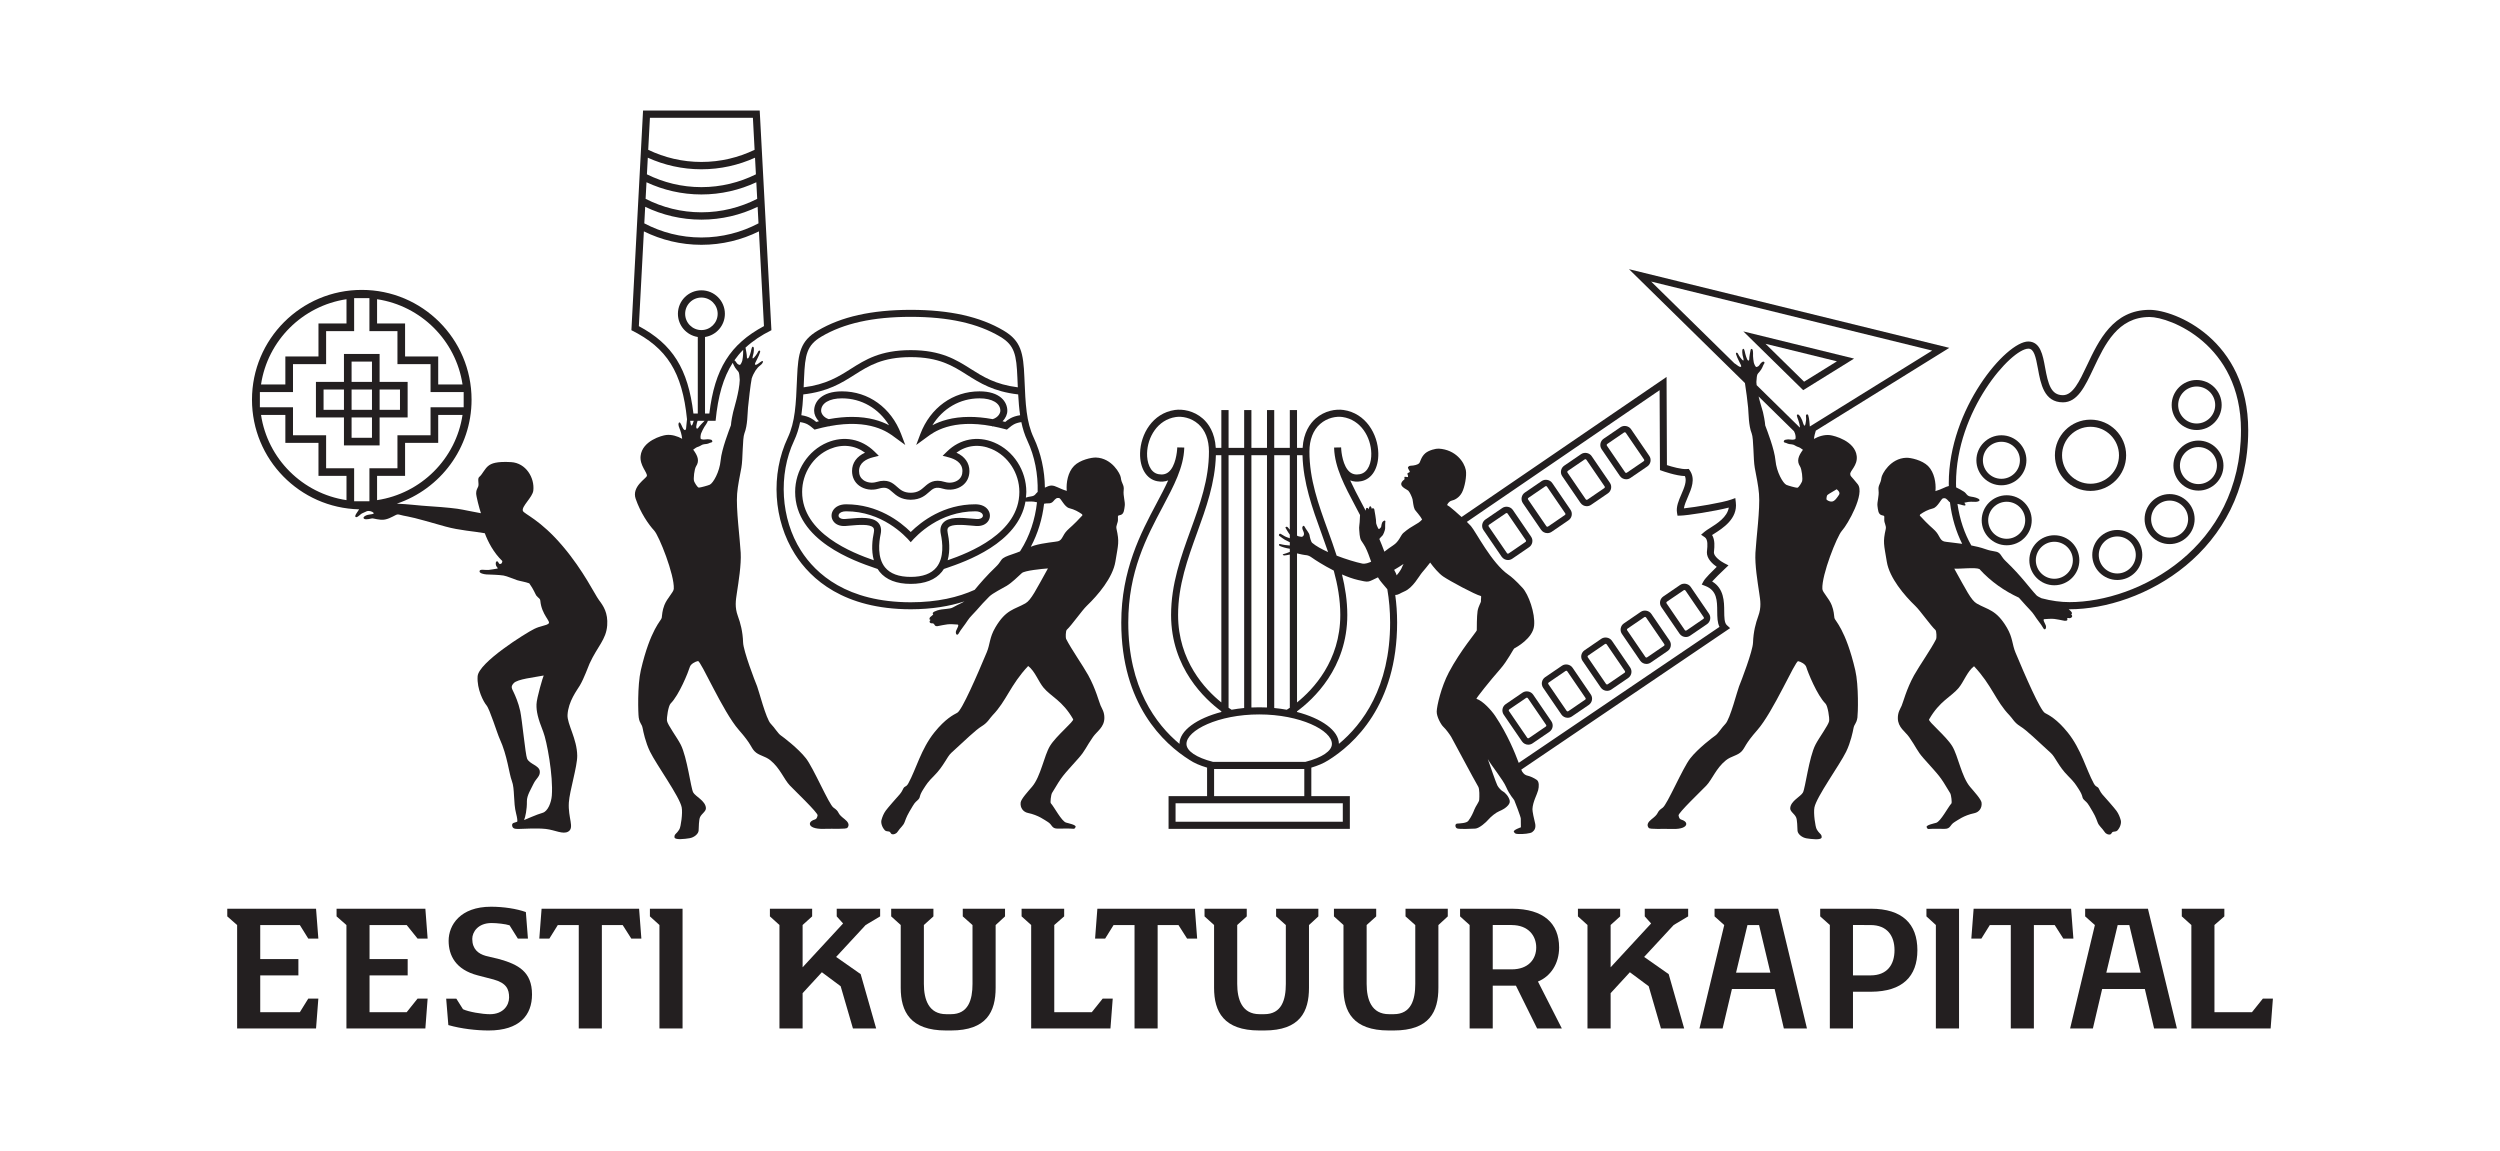 <?xml version="1.0" encoding="UTF-8" standalone="no"?>
<svg
   xmlns:dc="http://purl.org/dc/elements/1.1/"
   xmlns:cc="http://creativecommons.org/ns#"
   xmlns:rdf="http://www.w3.org/1999/02/22-rdf-syntax-ns#"
   xmlns:svg="http://www.w3.org/2000/svg"
   xmlns="http://www.w3.org/2000/svg"
   viewBox="0 0 446.462 205.512"
   height="205.512"
   width="446.462"
   xml:space="preserve"
   version="1.1"
   id="svg2"><defs
     id="defs6"><clipPath
       id="clipPath52"
       clipPathUnits="userSpaceOnUse"><path
         id="path54"
         d="m 0,164.41 357.17,0 L 357.17,0 0,0 0,164.41 Z" /></clipPath></defs><g
     transform="matrix(1.25,0,0,-1.25,0,205.512)"
     id="g10"><g
       transform="translate(170.608,34.584)"
       id="g12"><path
         id="path14"
         style="fill:#231f20;fill-opacity:1;fill-rule:nonzero;stroke:none"
         d="m 0,0 -2.996,0 -7.737,0 -3.01,0 -0.087,0 -0.326,-4.269 1.438,0 1.203,1.934 2.995,0 0,-14.776 3.301,0 0,14.776 2.976,0 1.231,-1.934 1.437,0 L 0.1,0 0,0 Z" /></g><g
       transform="translate(295.796,34.584)"
       id="g16"><path
         id="path18"
         style="fill:#231f20;fill-opacity:1;fill-rule:nonzero;stroke:none"
         d="m 0,0 -2.999,0 -7.733,0 -3.015,0 -0.082,0 -0.327,-4.269 1.436,0 1.203,1.934 2.997,0 0,-14.776 3.3,0 0,14.776 2.976,0 1.23,-1.934 1.438,0 L 0.097,0 0,0 Z" /></g><g
       transform="translate(234.982,33.489)"
       id="g20"><path
         id="path22"
         style="fill:#231f20;fill-opacity:1;fill-rule:nonzero;stroke:none"
         d="m 0,0 0.908,-1.014 -5.783,-6.26 0,6.042 1.361,1.232 0,1.095 -6.033,0 0,-1.095 1.364,-1.232 0,-14.785 3.308,0 0,5.048 2.75,2.989 2.688,-2 1.752,-6.037 3.317,0 -2.213,7.765 -3.507,2.458 4.221,4.562 L 6.201,0 6.201,1.095 0,1.095 0,0 Z" /></g><g
       transform="translate(119.54,33.489)"
       id="g24"><path
         id="path26"
         style="fill:#231f20;fill-opacity:1;fill-rule:nonzero;stroke:none"
         d="m 0,0 0.91,-1.014 -5.783,-6.26 0,6.042 1.362,1.232 0,1.095 -6.035,0 0,-1.095 1.364,-1.232 0,-14.785 3.309,0 0,5.048 2.751,2.989 2.686,-2 1.755,-6.037 3.316,0 -2.212,7.765 -3.51,2.458 4.222,4.562 L 6.204,0 6.204,1.095 0,1.095 0,0 Z" /></g><g
       transform="translate(275.225,33.489)"
       id="g28"><path
         id="path30"
         style="fill:#231f20;fill-opacity:1;fill-rule:nonzero;stroke:none"
         d="m 0,0 1.349,-1.232 0,-14.785 3.31,0 0,17.112 L 0,1.095 0,0 Z" /></g><g
       transform="translate(91.207,34.584)"
       id="g32"><path
         id="path34"
         style="fill:#231f20;fill-opacity:1;fill-rule:nonzero;stroke:none"
         d="m 0,0 -2.998,0 -7.737,0 -3.009,0 -0.087,0 -0.326,-4.269 1.437,0 1.204,1.934 2.995,0 0,-14.776 3.301,0 0,14.776 2.974,0 1.232,-1.934 1.437,0 L 0.099,0 0,0 Z" /></g><g
       transform="translate(42.841,32.249)"
       id="g36"><path
         id="path38"
         style="fill:#231f20;fill-opacity:1;fill-rule:nonzero;stroke:none"
         d="m 0,0 1.201,-1.934 1.44,0 -0.329,4.269 -12.683,0 0,-1.095 1.408,-1.24 0,-14.776 11.275,0 0.329,4.27 -1.44,0 -1.201,-1.94 -5.662,0 0,5.255 5.452,0 0,2.331 -5.452,0 0,4.86 L 0,0 Z" /></g><g
       transform="translate(58.105,32.249)"
       id="g40"><path
         id="path42"
         style="fill:#231f20;fill-opacity:1;fill-rule:nonzero;stroke:none"
         d="m 0,0 1.552,-1.934 1.438,0 -0.324,4.269 -12.686,0 0,-1.095 1.409,-1.24 0,-14.776 11.277,0 0.324,4.27 -1.438,0 -1.552,-1.94 -5.309,0 0,5.255 5.448,0 0,2.331 -5.448,0 0,4.86 L 0,0 Z" /></g><g
       transform="translate(92.851,33.489)"
       id="g44"><path
         id="path46"
         style="fill:#231f20;fill-opacity:1;fill-rule:nonzero;stroke:none"
         d="m 0,0 1.361,-1.232 0,-14.785 3.303,0 0,17.112 L 0,1.095 0,0 Z" /></g><g
       id="g48"><g
         clip-path="url(#clipPath52)"
         id="g50"><g
           transform="translate(71.381,27.37)"
           id="g56"><path
             id="path58"
             style="fill:#231f20;fill-opacity:1;fill-rule:nonzero;stroke:none"
             d="m 0,0 -1.978,0.475 c -1.066,0.296 -1.932,0.969 -1.932,2.426 0,0.97 0.803,2.268 2.764,2.268 0.742,0 2.002,-0.138 2.564,-0.327 l 1.188,-1.9 1.439,0 -0.298,3.795 c -1.318,0.475 -3.182,0.762 -4.978,0.762 -4.403,0 -6.055,-2.628 -6.055,-4.863 0,-2.069 0.971,-4.121 4.166,-4.946 l 2.259,-0.586 c 1.849,-0.515 2.214,-1.399 2.214,-2.565 0,-1.123 -0.832,-2.395 -2.741,-2.395 -1.119,0 -3.087,0.342 -3.846,0.713 l -0.953,1.51 -1.448,0 0.309,-3.78 0.01,0 c 1.849,-0.531 4.037,-0.769 5.746,-0.769 4.417,0 6.198,2.184 6.198,5.152 C 4.628,-1.769 2.627,-0.755 0,0" /></g><g
           transform="translate(137.548,33.487)"
           id="g60"><path
             id="path62"
             style="fill:#231f20;fill-opacity:1;fill-rule:nonzero;stroke:none"
             d="m 0,0 1.392,-1.238 0,-8.404 c 0,-2.263 -0.59,-4.329 -3.077,-4.329 l -0.678,0 c -2.486,0 -3.192,2.066 -3.192,4.329 l 0,8.412 1.363,1.23 0,1.097 -6.034,0 0,-1.097 1.363,-1.23 0,-8.965 c 0,-3.421 1.374,-6.104 6.472,-6.104 l 0.706,0 c 5.101,0 6.382,2.683 6.382,6.104 l 0,8.957 L 6.038,0 6.038,1.097 0,1.097 0,0 Z" /></g><g
           transform="translate(182.314,33.487)"
           id="g64"><path
             id="path66"
             style="fill:#231f20;fill-opacity:1;fill-rule:nonzero;stroke:none"
             d="m 0,0 1.39,-1.238 0,-8.404 c 0,-2.263 -0.587,-4.329 -3.075,-4.329 l -0.678,0 c -2.486,0 -3.193,2.066 -3.193,4.329 l 0,8.412 1.363,1.23 0,1.097 -6.032,0 0,-1.097 1.363,-1.23 0,-8.965 c 0,-3.421 1.374,-6.104 6.472,-6.104 l 0.705,0 c 5.102,0 6.384,2.683 6.384,6.104 l 0,8.957 1.34,1.238 0,1.097 L 0,1.097 0,0 Z" /></g><g
           transform="translate(200.804,33.487)"
           id="g68"><path
             id="path70"
             style="fill:#231f20;fill-opacity:1;fill-rule:nonzero;stroke:none"
             d="m 0,0 1.393,-1.238 0,-8.404 c 0,-2.263 -0.593,-4.329 -3.079,-4.329 l -0.674,0 c -2.49,0 -3.194,2.066 -3.194,4.329 l 0,8.412 1.364,1.23 0,1.097 -6.037,0 0,-1.097 1.363,-1.23 0,-8.965 c 0,-3.421 1.375,-6.104 6.473,-6.104 l 0.705,0 c 5.103,0 6.382,2.683 6.382,6.104 l 0,8.957 L 6.037,0 6.037,1.097 0,1.097 0,0 Z" /></g><g
           transform="translate(248.026,25.444)"
           id="g72"><path
             id="path74"
             style="fill:#231f20;fill-opacity:1;fill-rule:nonzero;stroke:none"
             d="m 0,0 1.629,6.805 1.658,0 L 4.909,0 0,0 Z m -3.071,9.14 0,-1.095 1.383,-1.24 -3.538,-14.777 3.305,0 1.333,5.642 6.099,0 1.319,-5.642 3.302,0 -4.116,17.112 -9.087,0 z" /></g><g
           transform="translate(300.923,25.444)"
           id="g76"><path
             id="path78"
             style="fill:#231f20;fill-opacity:1;fill-rule:nonzero;stroke:none"
             d="m 0,0 1.625,6.805 1.659,0 L 4.907,0 0,0 Z m 5.954,9.14 -8.976,0 0,-1.095 1.39,-1.24 -3.54,-14.777 3.254,0 1.325,5.642 6.099,0 1.322,-5.642 3.26,0 -4.134,17.08 0,0.032 z" /></g><g
           transform="translate(215.972,25.92)"
           id="g80"><path
             id="path82"
             style="fill:#231f20;fill-opacity:1;fill-rule:nonzero;stroke:none"
             d="m 0,0 -2.708,0 0,6.337 2.708,0 0,-0.008 c 2.385,0 3.506,-1.54 3.506,-3.202 C 3.506,1.453 2.385,0 0,0 m 6.775,3.127 c 0,3.46 -2.24,5.514 -6.696,5.535 l 0,0.002 -7.455,0 0,-1.095 1.366,-1.232 0,-14.784 3.302,0 0,6.119 3.311,0 3.029,-6.119 3.533,0 -3.415,6.708 c 1.819,0.734 3.025,2.567 3.025,4.866" /></g><g
           transform="translate(267.245,25.058)"
           id="g84"><path
             id="path86"
             style="fill:#231f20;fill-opacity:1;fill-rule:nonzero;stroke:none"
             d="m 0,0 -2.514,0 0,7.199 L 0,7.191 C 2.384,7.191 3.42,5.636 3.42,3.594 3.42,1.553 2.384,0 0,0 m 0.063,9.524 0,0.002 -7.261,0 0,-1.094 1.379,-1.233 0,-14.784 3.305,0 0,5.248 2.608,0 c 4.441,0.028 6.595,2.163 6.595,5.931 0,3.779 -2.159,5.918 -6.626,5.93" /></g><g
           transform="translate(155.984,19.803)"
           id="g88"><path
             id="path90"
             style="fill:#231f20;fill-opacity:1;fill-rule:nonzero;stroke:none"
             d="m 0,0 -5.363,0 0,12.454 1.415,1.233 0,1.094 -6.083,0 0,-1.094 1.369,-1.233 0,-14.784 11.32,0 0.006,0 0.326,4.27 -1.435,0 L 0,0 Z" /></g><g
           transform="translate(321.736,19.803)"
           id="g92"><path
             id="path94"
             style="fill:#231f20;fill-opacity:1;fill-rule:nonzero;stroke:none"
             d="m 0,0 -5.362,0 0,12.454 1.414,1.233 0,1.094 -6.081,0 0,-1.094 1.368,-1.233 0,-14.784 11.321,0 0.004,0 0.325,4.27 -1.434,0 L 0,0 Z" /></g><g
           transform="translate(78.837,50.738)"
           id="g96"><path
             id="path98"
             style="fill:#231f20;fill-opacity:1;fill-rule:nonzero;stroke:none"
             d="m 0,0 c -0.076,-0.955 -0.546,-2.26 -1.355,-2.469 -0.722,-0.188 -2.431,-0.959 -2.608,-1.016 0.179,0.417 0.422,1.503 0.402,2.682 -0.013,0.841 0.609,1.768 0.945,2.494 0.343,0.746 0.99,1.067 0.896,1.815 -0.104,0.832 -1.476,0.989 -1.815,1.788 -0.236,0.557 -0.716,5.593 -0.978,6.793 -0.261,1.197 -0.729,2.243 -0.935,2.672 -0.284,0.598 -0.454,0.805 0,1.307 0.543,0.599 2.933,0.823 4.288,1.098 C -1.258,16.992 -2.161,13.97 -2.189,13.056 -2.221,12.038 -1.987,11.035 -1.224,9.115 -0.718,7.844 0.222,2.792 0,0 m -32.245,46.774 0,4.716 -4.732,0 0,3.992 -4.732,0 0,2.176 4.732,0 0,3.992 4.732,0 0,4.717 4.003,0 0,4.716 2.183,0 0,-4.716 4.005,0 0,-4.717 4.729,0 0,-3.992 4.732,0 0,-2.176 -4.732,0 0,-3.992 -4.729,0 0,-4.716 -4.005,0 0,-4.716 -2.183,0 0,4.716 -4.003,0 z m 2.911,-4.556 c -6.292,0.944 -11.264,5.903 -12.21,12.175 l 3.475,0 0,-3.991 4.732,0 0,-4.716 4.003,0 0,-3.468 z m 0,28.704 0,-3.467 -4.003,0 0,-4.716 -4.732,0 0,-3.992 -3.475,0 c 0.946,6.272 5.918,11.231 12.21,12.175 m 4.369,0 c 6.29,-0.944 11.262,-5.903 12.209,-12.175 l -3.475,0 0,3.992 -4.733,0 0,4.716 -4.001,0 0,3.467 z m 0,-28.704 0,3.468 4.001,0 0,4.716 4.733,0 0,3.991 3.475,0 c -0.947,-6.272 -5.919,-11.23 -12.209,-12.175 M 3.63,5.695 c -0.022,2.414 -1.454,4.534 -1.384,5.835 0.104,1.951 1.378,3.56 1.763,4.218 0.637,1.088 1.146,2.599 1.385,3.122 1.121,2.451 2.372,3.425 2.518,5.461 0.126,1.765 -0.525,2.751 -1.176,3.61 -0.6,0.798 -2.173,4.152 -5.162,7.683 -3.232,3.821 -5.544,4.61 -5.709,5.058 -0.23,0.631 1.379,1.937 1.49,2.896 0.21,1.827 -1.049,3.946 -3.17,4.072 -2.12,0.126 -2.808,-0.209 -3.189,-0.483 -0.587,-0.418 -0.902,-1.258 -1.365,-1.635 -0.298,-0.246 0,-0.947 -0.146,-1.365 -0.097,-0.276 -0.295,-0.464 -0.295,-0.966 0,-0.429 0.426,-2.074 0.683,-2.851 -1.014,0.168 -2.53,0.517 -3.37,0.638 -1.168,0.166 -3.657,0.352 -4.255,0.38 -0.856,0.04 -2.895,0.293 -4.388,0.349 6.203,2.091 10.675,7.945 10.675,14.854 0,8.662 -7.021,15.684 -15.687,15.684 -8.661,0 -15.684,-7.022 -15.684,-15.684 0,-8.536 6.822,-15.466 15.309,-15.666 l -10e-4,-0.003 c -0.214,-0.345 -0.725,-0.952 -0.499,-1.096 0.238,-0.149 0.704,0.454 0.977,0.549 0.297,0.102 0.528,0.268 0.655,0.297 0.329,0.076 0.718,-0.055 0.884,-0.204 0.32,-0.284 -0.574,-0.225 -0.968,-0.391 -0.176,-0.075 -0.46,-0.22 -0.417,-0.394 0.06,-0.239 0.548,-0.212 1.169,-0.059 0.25,0.062 1.123,-0.31 1.895,-0.153 0.835,0.164 1.491,0.7 1.801,0.726 0.228,0.017 0.447,-0.12 1.443,-0.292 0.996,-0.168 3.772,-0.987 5.399,-1.44 2.031,-0.56 4.007,-0.666 5.616,-0.955 0.443,-1.199 1.24,-2.759 2.501,-3.972 -0.013,-0.207 -0.07,-0.41 -0.322,-0.425 -0.227,-0.011 -0.227,0.407 -0.442,0.384 -0.213,-0.026 -0.202,-0.359 -0.13,-0.598 0.072,-0.237 0.382,-0.404 0.167,-0.44 -0.214,-0.037 -1.002,-0.174 -1.215,-0.191 -0.597,-0.048 -1.332,0.19 -1.312,-0.226 0.011,-0.25 0.608,-0.393 0.989,-0.417 0.381,-0.023 1.812,-0.048 2.432,-0.155 0.538,-0.094 1.419,-0.499 1.955,-0.668 0.462,-0.143 1.113,-0.229 1.726,-0.448 0.634,-0.86 0.88,-1.588 1.019,-1.762 0.317,-0.397 0.53,-0.359 0.566,-0.757 0.189,-1.992 1.535,-2.916 1.176,-3.231 -0.355,-0.313 -1.083,-0.288 -2.052,-0.765 -1.196,-0.586 -7.952,-4.795 -8.085,-6.769 -0.127,-1.846 0.862,-3.67 1.259,-4.135 0.482,-0.567 1.53,-4.008 1.889,-4.787 1.112,-2.413 1.338,-4.984 1.743,-6.024 0.439,-1.132 0.188,-3.062 0.608,-4.658 0.148,-0.563 0.232,-1.128 0.138,-1.177 -0.294,-0.143 -0.768,-0.103 -0.706,-0.546 0.068,-0.463 0.421,-0.48 0.947,-0.48 0.525,0 2.558,0.146 3.862,0 1.341,-0.152 2.45,-0.828 3.211,-0.374 0.913,0.549 -0.056,1.951 0.083,4.152 0.105,1.657 1.21,5.141 1.196,6.674" /></g><g
           transform="translate(91.272,117.814)"
           id="g100"><path
             id="path102"
             style="fill:#231f20;fill-opacity:1;fill-rule:nonzero;stroke:none"
             d="m 0,0 0.718,13.54 c 2.482,-1.224 5.268,-1.92 8.218,-1.92 2.952,0 5.737,0.696 8.219,1.92 L 17.874,0.005 C 13.036,-2.589 10.84,-6.093 10.07,-12.482 l -0.617,0 0,10.932 c 1.607,0.249 2.839,1.636 2.839,3.313 0,1.852 -1.502,3.355 -3.356,3.355 -1.852,0 -3.355,-1.503 -3.355,-3.355 0,-1.677 1.232,-3.064 2.839,-3.313 l 0,-10.932 -0.623,0 C 7.025,-6.096 4.832,-2.593 0,0 m 0.904,17.049 c 2.435,-1.17 5.156,-1.834 8.032,-1.834 2.876,0 5.599,0.664 8.032,1.834 l 0.126,-2.364 C 14.652,13.4 11.881,12.666 8.936,12.666 c -2.944,0 -5.715,0.734 -8.158,2.019 l 0.126,2.364 z m 0.186,3.507 c 2.389,-1.113 5.043,-1.743 7.846,-1.743 2.804,0 5.458,0.63 7.846,1.743 l 0.126,-2.369 c -2.395,-1.223 -5.103,-1.923 -7.972,-1.923 -2.869,0 -5.575,0.7 -7.971,1.923 l 0.125,2.369 z m 0.188,3.51 c 2.338,-1.059 4.929,-1.656 7.658,-1.656 2.731,0 5.321,0.597 7.66,1.656 l 0.127,-2.377 c -2.35,-1.164 -4.991,-1.829 -7.787,-1.829 -2.795,0 -5.435,0.665 -7.785,1.829 l 0.127,2.377 z m 0.304,5.704 14.711,0 0.243,-4.577 c -2.303,-1.108 -4.878,-1.735 -7.6,-1.735 -2.721,0 -5.296,0.627 -7.598,1.735 L 1.582,29.77 Z M 14.787,-4.886 c -0.047,-0.212 -0.249,-0.676 -0.379,-0.649 -0.458,0.095 -0.409,0.389 -0.753,0.658 0.373,0.531 0.785,1.031 1.248,1.493 -0.018,-0.229 -0.011,-0.482 -0.01,-0.603 -0.001,-0.18 -0.06,-0.686 -0.106,-0.899 m -1.312,-7.373 c -0.308,-1.344 -0.312,-1.872 -0.32,-1.899 -0.268,-0.722 -1.325,-3.409 -1.471,-5.026 -0.148,-1.629 -1.059,-3.241 -1.552,-3.469 -0.257,-0.119 -1.342,-0.415 -1.556,-0.415 -0.212,0 -0.626,0.738 -0.687,0.919 -0.119,0.336 0.034,1.747 0.293,2.135 0.512,0.772 0.227,1.503 -0.419,2.369 0.394,0.263 0.373,0.308 0.782,0.437 0.277,0.09 0.47,0.318 0.811,0.34 0.669,0.044 0.588,0.161 1.008,0.258 0.233,0.055 0.137,0.349 -0.071,0.393 -0.786,0.169 -0.802,-0.108 -1.4,0.08 -0.153,0.047 -0.077,0.601 0.009,0.83 0.085,0.227 0.341,0.739 0.454,0.91 0.114,0.169 0.422,0.592 0.508,0.877 l 1.101,0 c 0.343,3.537 1.095,6.188 2.447,8.282 0.1,-0.207 0.153,-0.402 0.327,-0.669 0.154,-0.235 0.286,-0.366 0.439,-0.55 0.214,-0.261 0.179,-0.682 0.236,-1.227 -0.058,-1.668 -0.824,-4.078 -0.939,-4.575 M 6.613,1.763 c 0,1.282 1.04,2.322 2.323,2.322 1.283,0 2.323,-1.04 2.323,-2.322 0,-1.284 -1.04,-2.325 -2.323,-2.325 -1.283,0 -2.323,1.041 -2.323,2.325 m 1.777,-15.283 1.001,0 c -0.243,-0.244 -0.669,-0.663 -0.92,-1.031 -0.101,-0.153 -0.301,-0.132 -0.274,0.207 0.017,0.214 0.123,0.617 0.193,0.824 m -0.87,-0.675 c -0.111,0.031 -0.149,0.412 -0.187,0.645 -0.002,0.011 -0.002,0.019 -0.004,0.03 l 0.514,0 C 7.757,-13.774 7.641,-14.223 7.52,-14.195 m 0.241,-52.414 c -0.339,0.616 -0.855,5.008 -1.783,6.828 -0.509,0.997 -1.86,2.808 -1.955,3.377 -0.072,0.437 0.19,2.163 0.513,2.487 1.214,1.213 2.523,4.477 2.751,5.235 0.128,0.425 0.795,0.769 1.156,0.833 0.419,0.078 3.553,-7.24 5.844,-9.846 1.821,-2.065 1.693,-2.458 2.239,-3.034 0.588,-0.626 1.491,-0.667 2.257,-1.289 1.403,-1.137 1.931,-2.699 2.788,-3.603 0.666,-0.703 4.045,-3.921 3.966,-4.272 -0.08,-0.346 -0.144,-0.525 -0.437,-0.607 -0.294,-0.078 -0.704,-0.313 -0.665,-0.647 0.04,-0.371 0.662,-0.717 2.002,-0.672 1.395,0.05 3.165,-0.084 3.361,0.155 0.361,0.437 0.063,0.863 -0.391,1.223 -0.454,0.359 -0.719,0.592 -0.866,0.885 -0.157,0.315 -0.304,0.473 -0.741,0.778 -0.644,0.448 -2.844,5.654 -3.933,7.044 -1.112,1.422 -3.295,3.07 -3.585,3.262 -0.394,0.263 -0.904,1.132 -1.44,1.671 -0.667,0.664 -1.735,4.846 -1.948,5.355 -0.294,0.695 -1.962,5.04 -2,6.255 -0.049,1.554 -0.381,2.779 -0.741,3.756 -0.474,1.289 -0.308,2.25 -0.146,3.324 0.241,1.609 0.639,3.998 0.545,5.743 -0.113,2.069 -0.683,6.242 -0.512,8.426 0.091,1.153 0.387,2.524 0.607,3.717 0.228,1.232 0.142,4.177 0.437,4.913 0.456,1.139 0.433,2.824 0.512,3.681 0.08,0.856 0.377,3.452 0.511,4.041 0.006,0.025 0.004,0.047 0.003,0.069 0.29,0.9 0.779,1.577 1.183,1.874 0.379,0.279 0.486,0.539 0.42,0.644 -0.096,0.149 -0.588,-0.354 -0.847,-0.472 -0.22,-0.101 -0.341,-0.048 -0.248,0.197 0.092,0.245 0.534,0.989 0.702,1.565 0.077,0.268 -0.157,0.292 -0.26,0.11 -0.117,-0.212 -0.161,-0.354 -0.349,-0.581 -0.135,-0.165 -0.341,-0.447 -0.431,-0.42 -0.118,0.032 0.079,0.572 0.109,0.764 0.085,0.575 0.05,0.851 -0.055,0.89 -0.173,0.066 -0.202,-0.123 -0.341,-0.726 -0.043,-0.178 -0.167,-0.574 -0.261,-0.76 -0.139,-0.273 -0.289,-0.207 -0.291,-0.045 -0.003,0.466 -0.154,1.113 -0.192,1.345 -0.004,0.028 -0.016,0.037 -0.023,0.056 1.02,0.951 2.242,1.771 3.713,2.504 l -1.672,31.378 -16.667,0 -1.665,-31.378 c 5.091,-2.537 7.267,-6.004 7.945,-12.725 -0.081,-0.547 -0.094,-1.126 -0.135,-1.338 -0.057,-0.284 -0.219,-0.264 -0.386,-0.044 -0.195,0.259 -0.392,1.016 -0.587,0.928 -0.136,-0.063 -0.18,-0.362 0.036,-0.849 0.129,-0.291 0.323,-0.92 0.381,-1.488 -0.653,0.37 -1.507,0.636 -2.285,0.543 -0.611,-0.071 -3.405,-0.82 -3.654,-2.983 -0.155,-1.358 0.974,-2.378 0.898,-2.852 -0.058,-0.37 -2.211,-1.521 -1.601,-3.283 0.703,-2.032 1.837,-3.663 2.646,-4.541 0.693,-0.75 2.912,-6.329 2.798,-8.318 -0.028,-0.495 -0.946,-1.315 -1.347,-2.334 -0.297,-0.757 -0.327,-1.429 -0.379,-1.823 -0.048,-0.355 -1.614,-1.593 -2.979,-7.456 -0.512,-2.195 -0.388,-6.236 -0.304,-6.772 0.152,-0.947 0.436,-0.832 0.57,-1.572 0.071,-0.397 0.386,-1.96 1.043,-3.302 0.931,-1.899 4.231,-6.431 4.526,-7.96 0.162,-0.833 -0.125,-2.767 -0.314,-3.098 -0.418,-0.742 -0.722,-0.659 -0.722,-1.142 0,-0.48 1.49,-0.276 2.159,-0.171 0.668,0.109 1.268,0.62 1.296,1.101 0.024,0.479 0.03,1.549 0.207,1.918 0.248,0.511 0.861,0.81 0.835,1.291 -0.058,1.042 -1.499,1.647 -1.821,2.237" /></g><g
           transform="translate(255.214,95.141)"
           id="g104"><path
             id="path106"
             style="fill:#231f20;fill-opacity:1;fill-rule:nonzero;stroke:none"
             d="m 0,0 c -0.49,0.228 -1.405,1.838 -1.553,3.467 -0.144,1.616 -1.201,4.305 -1.468,5.026 -0.009,0.027 -0.015,0.555 -0.322,1.898 -0.07,0.301 -0.376,1.202 -0.623,2.233 L 1.094,7.656 C 1.147,7.536 1.2,7.422 1.229,7.344 1.315,7.117 1.393,6.563 1.239,6.515 0.642,6.329 0.625,6.604 -0.161,6.436 -0.368,6.39 -0.466,6.096 -0.233,6.043 0.187,5.946 0.107,5.828 0.775,5.783 1.114,5.761 1.311,5.535 1.585,5.445 1.994,5.313 1.975,5.27 2.367,5.009 1.725,4.141 1.439,3.413 1.95,2.639 2.209,2.25 2.363,0.836 2.243,0.502 2.182,0.322 1.768,-0.417 1.555,-0.417 1.342,-0.417 0.257,-0.12 0,0 M 20.831,19.181 3.352,8.336 C 3.319,8.756 3.281,9.413 3.14,9.893 3.055,10.191 2.792,10.079 2.797,9.852 2.808,9.583 2.853,9.422 2.797,9.102 2.761,8.868 2.723,8.487 2.611,8.459 2.469,8.424 2.337,9.047 2.248,9.244 1.975,9.837 1.765,10.078 1.629,10.056 1.409,10.02 1.496,9.824 1.729,9.173 1.797,8.979 1.918,8.534 1.936,8.307 1.938,8.254 1.927,8.222 1.923,8.183 l -6.169,6.059 c -0.015,0.15 -0.032,0.3 -0.038,0.443 0.058,0.545 0.023,0.966 0.236,1.229 0.156,0.184 0.288,0.314 0.44,0.55 0.232,0.351 0.248,0.576 0.444,0.871 0.125,0.192 -0.076,0.334 -0.229,0.247 -0.497,-0.289 -0.373,-0.64 -0.882,-0.748 -0.132,-0.026 -0.331,0.437 -0.379,0.648 -0.046,0.214 -0.106,0.72 -0.109,0.9 0.003,0.182 0.024,0.644 -0.054,0.901 -0.037,0.136 -0.252,0.248 -0.299,-0.05 -0.039,-0.233 -0.192,-0.879 -0.195,-1.344 -0.002,-0.16 -0.151,-0.229 -0.292,0.045 -0.091,0.185 -0.214,0.581 -0.259,0.759 -0.14,0.603 -0.169,0.794 -0.34,0.726 -0.104,-0.039 -0.141,-0.315 -0.056,-0.889 0.029,-0.193 0.227,-0.732 0.112,-0.765 -0.094,-0.025 -0.298,0.257 -0.434,0.421 -0.186,0.226 -0.232,0.369 -0.349,0.581 -0.102,0.181 -0.341,0.157 -0.259,-0.111 0.168,-0.576 0.608,-1.321 0.701,-1.563 0.095,-0.247 -0.028,-0.3 -0.249,-0.197 -0.184,0.083 -0.493,0.368 -0.685,0.465 l -11.898,11.682 40.15,-9.862 z M 5.856,-1.458 c 0.1,0.125 1.257,0.756 1.329,0.828 0,0 0.588,-0.412 0.342,-0.78 -0.245,-0.368 -0.608,-0.953 -1.025,-0.977 -0.416,-0.025 -0.78,0.244 -0.78,0.34 0,0.1 0.035,0.468 0.134,0.589 M 1.688,-25.195 c 0.366,-0.067 1.029,-0.411 1.157,-0.836 0.228,-0.759 1.537,-4.02 2.753,-5.235 0.32,-0.324 0.583,-2.047 0.511,-2.487 -0.096,-0.568 -1.445,-2.379 -1.953,-3.374 -0.933,-1.82 -1.444,-6.215 -1.789,-6.83 -0.318,-0.59 -1.76,-1.196 -1.816,-2.239 -0.024,-0.481 0.587,-0.778 0.833,-1.292 0.179,-0.366 0.182,-1.434 0.209,-1.915 0.026,-0.481 0.628,-0.992 1.296,-1.103 0.666,-0.103 2.157,-0.305 2.157,0.173 0,0.482 -0.303,0.399 -0.718,1.14 -0.19,0.334 -0.477,2.265 -0.319,3.1 0.299,1.529 3.6,6.063 4.529,7.96 0.655,1.341 0.97,2.906 1.041,3.3 0.133,0.74 0.419,0.626 0.573,1.575 0.081,0.534 0.207,4.576 -0.307,6.775 -1.367,5.859 -2.929,7.096 -2.977,7.453 -0.053,0.392 -0.083,1.067 -0.383,1.821 -0.399,1.02 -1.315,1.84 -1.341,2.333 -0.118,1.993 2.102,7.57 2.796,8.319 0.809,0.877 3.334,5.296 2.256,6.645 C 9.14,1.411 9.185,1.146 9.128,1.515 9.049,1.99 10.205,2.75 10.052,4.11 9.804,6.271 6.836,7.031 6.226,7.104 5.449,7.196 4.598,6.932 3.941,6.559 3.985,6.974 4.101,7.417 4.207,7.741 l 19.071,11.83 -45.763,11.24 16.566,-16.269 c 0.151,-0.86 0.385,-2.776 0.455,-3.521 0.079,-0.854 0.057,-2.542 0.511,-3.68 0.296,-0.737 0.212,-3.679 0.44,-4.914 0.22,-1.192 0.516,-2.563 0.604,-3.718 0.174,-2.183 -0.399,-6.357 -0.511,-8.427 -0.093,-1.742 0.306,-4.132 0.544,-5.74 0.161,-1.076 0.332,-2.037 -0.148,-3.325 -0.355,-0.977 -0.686,-2.201 -0.739,-3.755 -0.037,-1.216 -1.708,-5.563 -1.997,-6.258 -0.216,-0.505 -1.284,-4.688 -1.949,-5.353 -0.537,-0.538 -1.048,-1.407 -1.44,-1.67 -0.289,-0.192 -2.474,-1.841 -3.585,-3.263 -1.089,-1.39 -3.29,-6.596 -3.934,-7.046 -0.436,-0.303 -0.583,-0.461 -0.738,-0.776 -0.153,-0.297 -0.413,-0.527 -0.869,-0.887 -0.454,-0.36 -0.75,-0.785 -0.39,-1.223 0.195,-0.236 1.966,-0.102 3.358,-0.151 1.342,-0.047 1.962,0.299 2.003,0.671 0.036,0.333 -0.369,0.566 -0.664,0.646 -0.296,0.083 -0.358,0.26 -0.436,0.609 -0.08,0.349 3.3,3.566 3.965,4.268 0.856,0.907 1.383,2.466 2.789,3.606 0.764,0.62 1.669,0.661 2.258,1.286 0.543,0.581 0.417,0.971 2.238,3.038 2.289,2.603 5.425,9.923 5.842,9.846" /></g><g
           transform="translate(276.469,88.584)"
           id="g108"><path
             id="path110"
             style="fill:#231f20;fill-opacity:1;fill-rule:nonzero;stroke:none"
             d="m 0,0 c -0.471,0.484 -0.822,0.676 -2.183,2.152 -0.02,0.022 -0.003,0.083 0.044,0.175 0.542,0.375 1.056,0.667 1.829,0.864 C 0.375,3.367 0.861,4.593 1.141,4.64 1.489,4.7 1.636,4.563 1.989,4.157 2.026,4.114 2.074,4.1 2.116,4.067 2.39,1.811 3.005,-0.161 3.863,-1.87 2.683,-1.696 1.528,-1.607 1.284,-1.534 0.642,-1.347 0.684,-0.709 0,0 m 13.336,26.015 c 0.776,-0.02 1.031,-1.098 1.354,-2.875 0.388,-2.138 0.87,-4.795 3.569,-4.795 2.08,0 3.144,2.252 4.373,4.859 1.624,3.436 3.464,7.333 8.007,7.333 2.877,0 13.056,-3.876 13.056,-16.186 0,-16.747 -14.621,-24.55 -24.504,-24.55 -1.225,0 -2.591,0.178 -3.997,0.555 -0.321,0.154 -0.591,0.294 -0.715,0.421 -0.948,0.996 -2.146,2.737 -4.358,4.845 -0.666,0.637 -0.654,0.96 -1.037,1.229 -0.388,0.27 -0.866,0.157 -1.837,0.503 -0.782,0.277 -1.49,0.43 -2.08,0.545 C 4.213,-0.421 3.517,1.55 3.189,3.837 3.811,3.73 4.331,3.456 4.331,3.688 c 0,0.249 -0.31,0.3 -0.08,0.334 0.313,0.048 0.446,0.164 1.497,0.106 0.31,-0.017 0.707,0.136 0.57,0.32 C 6.159,4.669 5.609,4.808 5.119,4.874 4.479,4.962 4.517,5.335 4.096,5.592 3.824,5.757 3.406,6.014 2.996,6.2 2.99,6.397 2.982,6.591 2.982,6.793 c 0,10.353 7.879,19.222 10.354,19.222 m 7.149,-62.89 c 0.723,-1.108 0.428,-1.171 0.736,-1.516 0.309,-0.345 0.43,-0.309 0.817,-0.951 0.822,-1.362 0.859,-1.485 1.174,-2.321 0.197,-0.534 0.578,-0.735 1.01,-1.382 0.212,-0.32 0.584,-0.396 0.761,-0.352 0.282,0.072 0.183,0.337 0.487,0.394 0.161,0.03 0.422,0.022 0.566,0.175 0.433,0.47 0.586,1.094 0.484,1.466 -0.122,0.443 -0.308,0.923 -0.615,1.345 -0.31,0.425 -1.536,1.816 -2.022,2.355 -0.347,0.392 -0.483,0.893 -0.614,0.982 -0.273,0.185 -0.382,0.179 -0.602,0.573 -1.094,2.005 -1.806,4.9 -3.716,7.273 -1.562,1.946 -2.712,2.498 -3.265,2.797 -0.671,0.365 -2.842,5.361 -4.213,8.647 -0.483,1.16 -0.367,2.077 -1.213,3.527 -1.525,2.608 -2.736,2.556 -4.305,3.457 -0.821,0.468 -1.52,1.945 -3.222,4.988 0.789,-0.052 3.015,0.216 3.589,-0.052 1.651,-1.82 3.618,-3.16 5.64,-4.092 0.331,-0.35 0.657,-0.713 0.955,-1.066 0.313,-0.367 0.942,-0.95 1.23,-1.406 0.393,-0.629 1.06,-1.422 1.214,-1.74 0.336,-0.691 0.592,-0.083 0.439,0.262 -0.153,0.347 -0.451,0.84 -0.218,0.878 0.23,0.038 1.228,0.074 1.466,0.03 0.384,-0.071 0.906,-0.132 1.225,-0.221 0.333,-0.094 0.693,-0.047 0.614,0.188 -0.079,0.244 0.094,0.166 0.33,0.142 0.144,-0.015 0.579,0.213 0.227,0.534 0.26,0.204 -0.058,0.464 -0.15,0.552 -0.109,0.11 -0.181,0.16 -0.216,0.191 0.039,-0.003 0.076,-0.003 0.113,-0.003 10.297,0 25.538,8.127 25.538,25.572 0,12.971 -10.479,17.207 -14.09,17.207 -5.201,0 -7.274,-4.393 -8.943,-7.923 -1.081,-2.291 -2.014,-4.27 -3.437,-4.27 -1.704,0 -2.117,1.567 -2.55,3.955 -0.328,1.806 -0.67,3.675 -2.39,3.716 C 10.135,27.036 1.948,17.413 1.948,6.793 1.948,6.657 1.955,6.527 1.957,6.392 1.467,6.29 0.991,5.94 0.03,5.658 0.041,5.7 0.053,5.741 0.055,5.774 0.128,6.798 -0.094,8.313 -0.995,9.231 -1.854,10.099 -3.517,10.445 -4.113,10.426 -6.418,10.355 -7.611,8.066 -7.671,7.581 -7.783,6.619 -8.182,6.571 -8.083,5.731 -7.992,4.966 -8.314,4.08 -8.24,3.541 c 0.077,-0.539 0.097,-1.134 0.54,-1.3 0.425,-0.161 0.466,0.046 0.43,-0.63 -0.026,-0.531 0.319,-0.878 0.215,-1.357 -0.432,-1.935 -0.26,-2.163 0.152,-4.694 0.377,-2.295 2.499,-4.798 4.075,-6.307 0.701,-0.67 2.184,-2.806 2.873,-3.435 0.162,-0.151 0.174,-1.136 0.1,-1.288 -0.703,-1.421 -2.401,-3.819 -3.163,-5.194 -1.082,-1.963 -1.548,-3.849 -1.77,-4.347 -0.218,-0.487 -0.546,-0.917 -0.54,-1.77 0.013,-1.335 1.058,-1.898 1.623,-2.709 1.01,-1.45 1.109,-1.958 2.047,-3.017 2.417,-2.722 2.259,-2.397 3.809,-4.991 0.159,-0.266 0.27,-1.361 0.178,-1.459 -0.491,-0.537 -1.525,-2.571 -2.184,-2.772 -0.297,-0.09 -1.464,-0.321 -1.36,-0.614 0.1,-0.291 0.223,-0.288 0.424,-0.262 0.363,0.042 1.666,0.019 2.093,0.011 0.965,-0.011 0.759,0.557 1.49,0.984 0.406,0.233 1.274,0.936 2.813,1.259 0.643,0.133 1.124,0.714 1.031,1.497 -0.064,0.498 -1.073,1.589 -1.632,2.249 -1.245,1.462 -1.707,4.417 -2.561,5.826 -0.881,1.449 -3.472,3.532 -3.31,3.817 1.522,2.666 3.16,3.22 4.229,4.507 0.747,0.899 1.217,2.345 2.195,3.097 2.577,-2.743 3.08,-4.964 5.083,-7.031 0.439,-0.456 0.667,-1.027 1.52,-1.552 0.951,-0.585 2.342,-1.973 4.375,-3.82 0.646,-0.585 1.079,-1.889 2.449,-3.261 0.942,-0.941 1.075,-1.207 1.501,-1.853" /></g><g
           transform="translate(210.934,64.572)"
           id="g112"><path
             id="path114"
             style="fill:#231f20;fill-opacity:1;fill-rule:nonzero;stroke:none"
             d="m 0,0 c -0.095,0.03 1.976,2.636 3.403,4.253 1.041,1.181 1.884,2.889 2.008,2.95 0.269,0.136 2.649,1.425 2.829,3.245 0.18,1.786 -0.808,4.483 -1.644,5.393 -1.062,1.147 -1.62,1.609 -2.034,1.892 -2.395,1.661 -4.617,6.105 -5.348,6.952 -0.115,0.135 -0.327,0.348 -0.581,0.592 l 27.538,18.817 0.05,-11.417 0.329,-0.118 c 0.089,-0.031 1.96,-0.702 3.24,-0.739 0.301,-0.722 -0.095,-1.638 -0.508,-2.601 -0.381,-0.878 -0.772,-1.786 -0.625,-2.631 l 0.071,-0.424 0.427,0.009 c 0.93,0.015 4.937,0.633 6.899,1.147 -0.215,-1.363 -1.669,-2.28 -2.674,-2.915 -0.317,-0.2 -0.596,-0.375 -0.786,-0.537 l -0.499,-0.424 0.541,-0.37 c 0.468,-0.324 0.37,-1.287 0.317,-1.805 -0.014,-0.131 -0.023,-0.24 -0.027,-0.321 -0.028,-0.928 0.803,-1.674 1.407,-2.094 -0.636,-0.615 -1.643,-1.616 -1.87,-2.029 l -0.276,-0.5 0.531,-0.208 c 1.661,-0.649 1.672,-2.095 1.683,-3.621 0.009,-0.826 0.018,-1.617 0.325,-2.221 L 6.043,-9.151 C 5.487,-7.67 4.454,-5.097 2.679,-2.444 2.144,-1.645 0.899,-0.27 0,0 m -10.611,18.858 c -0.189,-0.552 -0.791,-1.224 -0.791,-1.224 -0.033,0.179 -0.171,0.463 -0.354,0.79 0.485,0.281 0.946,0.576 1.343,0.841 -0.097,-0.174 -0.165,-0.314 -0.198,-0.407 m -9.035,-25.295 c -0.009,1.907 -2.507,3.65 -6.024,4.564 l 0.04,0 0,0.086 c 2.282,1.677 7.182,6.166 7.182,13.762 0,2.03 -0.304,3.944 -0.758,5.791 0.768,-0.335 1.558,-0.625 2.304,-0.796 0.662,-0.154 1.117,-0.257 1.423,-0.219 0.364,0.044 0.781,0.325 1.411,0.603 0.17,-0.281 0.347,-0.549 0.565,-0.789 0.284,-0.32 0.54,-0.639 0.773,-0.916 0.251,-1.471 0.399,-3.045 0.399,-4.753 0,-9.286 -3.953,-14.541 -7.315,-17.333 m -4.782,-2.57 -13.215,0 c -2.373,0.607 -3.782,1.552 -3.782,2.557 0,1.951 4.54,4.218 10.39,4.218 5.851,0 10.389,-2.267 10.389,-4.218 0,-1.005 -1.407,-1.95 -3.782,-2.557 m -13.05,-1.019 12.887,0 0,-3.875 -12.887,0 0,3.875 z m 18.388,-7.537 -23.893,0 0,2.641 23.893,0 0,-2.641 z m -23.336,11.126 c -3.361,2.792 -7.313,8.047 -7.313,17.333 0,7.266 2.614,12.193 4.923,16.542 1.593,3.009 2.972,5.608 3.074,8.353 l -0.002,0 c 0.002,0.053 0.002,0.096 0.002,0.107 l -1,0.019 c -0.015,-0.706 -0.26,-2.709 -1.229,-3.509 -0.391,-0.325 -0.867,-0.428 -1.454,-0.316 -1.244,0.24 -1.655,1.753 -1.629,2.978 0.052,2.287 1.48,4.804 4.115,5.189 0.857,0.123 2.151,-0.072 3.2,-0.998 1,-0.882 1.526,-2.245 1.526,-3.941 0,-3.984 -1.278,-7.511 -2.632,-11.248 -1.365,-3.769 -2.778,-7.669 -2.778,-12.097 0,-7.596 4.9,-12.085 7.181,-13.762 l 0,-0.086 0.043,0 c -3.519,-0.911 -6.016,-2.657 -6.027,-4.564 m 5.204,41.242 0.78,0 0,-35.324 c -2.285,1.835 -6.18,5.926 -6.18,12.494 0,4.246 1.381,8.057 2.716,11.746 1.271,3.503 2.578,7.122 2.684,11.084 m 1.813,0 2.227,0 0,-36.119 c -0.614,-0.059 -1.214,-0.143 -1.794,-0.248 -0.1,0.062 -0.249,0.153 -0.433,0.281 l 0,36.086 z m 3.262,0 2.227,0 0,-36.045 c -0.367,0.019 -0.742,0.027 -1.115,0.027 -0.375,0 -0.746,-0.008 -1.112,-0.027 l 0,36.045 z m 3.26,0 2.226,0 0,-10.648 c -0.089,0.103 -0.175,0.203 -0.239,0.289 -0.202,0.257 -0.413,0.082 -0.383,0 0.027,-0.086 0.453,-0.755 0.453,-0.755 0,0 0.068,-0.112 0.169,-0.241 l 0,-0.516 c -0.177,0.067 -0.36,0.14 -0.489,0.18 -0.269,0.088 -0.623,0.368 -0.82,0.454 -0.2,0.084 -0.32,-0.161 -0.206,-0.276 0.113,-0.114 0.794,-0.561 0.794,-0.561 0,0 0.405,-0.203 0.721,-0.365 l 0,-0.463 c -0.342,0.02 -0.942,0.088 -1.338,0.197 -0.273,0.074 -0.26,-0.183 -0.094,-0.26 0.31,-0.15 0.883,-0.315 1.432,-0.403 l 0,-0.449 c -0.335,-0.155 -0.746,-0.268 -0.91,-0.315 -0.202,-0.056 -0.047,-0.192 0.122,-0.192 0.105,0 0.451,0.053 0.788,0.127 l 0,-21.89 c -0.19,-0.127 -0.335,-0.218 -0.435,-0.28 -0.58,0.105 -1.176,0.189 -1.791,0.248 l 0,36.119 z m 9.439,-22.83 c 0,-6.568 -3.897,-10.659 -6.182,-12.494 l 0,21.295 c 0.189,-0.029 0.417,-0.088 0.692,-0.156 0.585,-0.152 0.793,0.026 1.504,-0.496 0.332,-0.242 1.56,-1.045 3.053,-1.805 0.55,-2.025 0.933,-4.126 0.933,-6.344 m -5.4,22.83 c 0.107,-3.962 1.411,-7.581 2.683,-11.084 0.328,-0.909 0.661,-1.83 0.976,-2.759 -0.926,0.418 -1.749,0.87 -2.269,1.316 -0.194,0.165 -0.355,0.864 -0.385,1.097 -0.042,0.329 -0.544,0.872 -0.698,1.208 -0.083,0.179 -0.209,0.184 -0.304,0 -0.108,-0.22 0.074,-0.543 0.165,-0.769 0.084,-0.209 0.07,-0.506 -0.165,-0.631 -0.167,-0.089 -0.165,-0.015 -0.479,0.014 -0.099,0.008 -0.203,0.06 -0.306,0.117 l 0,11.491 0.782,0 z m 2.515,4.456 c 1.052,0.926 2.342,1.122 3.204,0.998 2.634,-0.385 4.061,-2.902 4.109,-5.189 0.032,-1.225 -0.38,-2.738 -1.626,-2.978 -0.586,-0.112 -1.062,-0.009 -1.453,0.316 -0.968,0.8 -1.215,2.803 -1.23,3.509 l -1.002,-0.019 c 0,-0.011 0.002,-0.054 0.005,-0.107 l -0.005,0 c 0.102,-2.745 1.482,-5.344 3.081,-8.353 0.206,-0.388 0.414,-0.784 0.623,-1.185 -0.029,-0.357 -0.053,-0.811 -0.053,-1.002 0,-0.258 -0.118,-0.708 -0.065,-1.104 0.029,-0.227 0.032,-1.153 0.292,-1.55 0.213,-0.326 0.439,-0.641 0.567,-0.895 0.339,-0.654 0.589,-1.386 0.847,-2.114 -0.305,-0.131 -0.826,-0.36 -1.278,-0.266 -0.95,0.203 -2.328,0.619 -3.654,1.132 -0.393,1.225 -0.822,2.431 -1.255,3.618 -1.355,3.737 -2.632,7.264 -2.632,11.248 0,1.696 0.528,3.059 1.525,3.941 M 4.762,-14.588 c -0.087,0.56 -0.626,1.177 -0.98,1.358 -0.243,0.126 -0.639,0.55 -0.794,0.863 -0.21,0.416 -1.024,2.788 -1.363,3.757 0.501,-0.912 2.178,-2.953 2.622,-3.995 0.505,-1.171 1.081,-1.7 1.17,-1.908 0.085,-0.206 0.931,-2.366 0.922,-2.608 -0.011,-0.256 0.014,-1.238 0.014,-1.238 0,0 -1.152,-0.386 -1.002,-0.644 0.151,-0.261 0.23,-0.301 0.73,-0.316 0.561,-0.021 1.628,0.065 1.888,0.274 0.257,0.205 0.636,0.54 0.368,1.46 -0.108,0.377 -0.346,1.529 -0.333,1.822 0.051,1.061 0.655,2.067 0.817,2.712 0.13,0.519 0.163,1.231 -0.216,1.479 -0.417,0.277 -0.883,0.496 -1.291,0.59 -0.302,0.069 -0.512,0.188 -0.776,0.577 -0.032,0.05 -0.077,0.147 -0.13,0.289 l 29.836,20.214 -0.471,0.43 c -0.356,0.322 -0.362,1.122 -0.371,1.974 -0.009,1.394 -0.026,3.253 -1.725,4.261 0.427,0.466 1.153,1.188 1.82,1.814 l 0.517,0.487 -0.629,0.325 c -0.485,0.248 -1.473,0.946 -1.455,1.529 0,0.064 0.008,0.147 0.021,0.25 0.053,0.534 0.153,1.52 -0.283,2.234 0.076,0.05 0.161,0.103 0.247,0.155 1.277,0.809 3.423,2.158 3.144,4.496 l -0.073,0.626 -0.592,-0.213 c -1.221,-0.444 -5.158,-1.091 -6.751,-1.256 0.067,0.475 0.307,1.03 0.557,1.612 0.523,1.208 1.113,2.58 0.296,3.787 l -0.162,0.238 -0.29,-0.023 c -0.74,-0.055 -2.081,0.322 -2.826,0.565 L 27.164,45.985 -2.122,25.974 c -0.694,0.632 -1.433,1.269 -1.691,1.463 -0.315,0.237 -0.431,0.172 -0.328,0.363 0.102,0.191 0.348,0.47 0.625,0.52 0.37,0.071 1.039,0.395 1.441,1.135 0.406,0.747 0.712,2.41 0.563,3.213 -0.217,1.16 -1.455,2.929 -3.873,3.075 -0.395,0.026 -1.405,-0.217 -1.923,-0.663 -0.636,-0.551 -0.698,-1.285 -0.904,-1.456 -0.209,-0.173 -0.622,-0.303 -1.225,-0.327 -0.142,-0.005 -0.275,-0.105 -0.328,-0.191 -0.105,-0.178 0.286,-0.562 0.244,-0.689 -0.03,-0.083 -0.407,-0.16 -0.337,-0.292 0.06,-0.117 0.156,-0.433 0.036,-0.449 -0.056,-0.009 -0.425,0.095 -0.457,0.008 -0.052,-0.13 0.082,-0.282 -0.045,-0.371 -0.146,-0.103 -0.426,-0.344 -0.422,-0.646 0.009,-0.448 0.868,-0.787 1.017,-0.936 0.216,-0.219 0.532,-0.924 0.605,-1.234 0.065,-0.309 0.109,-1.034 0.307,-1.44 0.097,-0.193 0.767,-0.857 1.056,-1.446 -0.679,-0.748 -1.298,-0.728 -2.678,-1.911 -0.397,-0.342 -0.584,-1.222 -1.481,-1.791 -0.396,-0.255 -0.822,-0.57 -1.228,-0.886 -0.23,0.623 -0.472,1.231 -0.723,1.818 0.154,0.193 0.339,0.387 0.416,0.446 0.14,0.101 0.414,0.827 0.414,1.05 0,0.225 0,0.88 0.036,0.983 0.034,0.103 -0.088,0.257 -0.347,0.017 -0.236,-0.221 -0.221,-0.741 -0.275,-0.811 -0.053,-0.068 -0.276,-0.36 -0.361,-0.24 -0.089,0.119 -0.379,0.723 -0.343,0.948 0.032,0.223 -0.226,1.689 -0.26,1.843 -0.036,0.154 -0.295,0.24 -0.328,0.053 -0.014,-0.086 -0.086,0.379 -0.239,0.379 -0.191,0 -0.226,-0.449 -0.226,-0.449 0,0 -0.086,0.241 -0.259,0.226 -0.154,-0.017 -0.142,-0.229 -0.178,-0.409 -0.187,0.354 -0.371,0.703 -0.552,1.044 -0.608,1.148 -1.181,2.236 -1.661,3.285 0.47,-0.186 0.999,-0.226 1.573,-0.115 1.53,0.294 2.492,1.864 2.445,3.999 -0.058,2.721 -1.787,5.714 -4.974,6.178 -1.077,0.156 -2.695,-0.086 -3.997,-1.236 -0.788,-0.697 -1.712,-1.987 -1.843,-4.175 l -0.8,0 0,5.396 -1.031,0 0,-5.396 -2.226,0 0,5.396 -1.033,0 0,-5.396 -2.227,0 0,5.396 -1.035,0 0,-5.396 -2.227,0 0,5.396 -1.033,0 0,-5.396 -0.797,0 c -0.133,2.188 -1.054,3.478 -1.844,4.175 -1.305,1.15 -2.922,1.392 -4,1.236 -3.184,-0.464 -4.913,-3.457 -4.971,-6.178 -0.046,-2.135 0.914,-3.705 2.443,-3.999 0.578,-0.111 1.103,-0.071 1.574,0.115 -0.477,-1.049 -1.054,-2.137 -1.663,-3.285 -2.245,-4.233 -5.04,-9.502 -5.04,-17.025 0,-11.701 6.052,-17.299 9.758,-19.628 0.631,-0.425 1.468,-0.796 2.5,-1.098 l 0,-4.071 -5.502,0 0,-4.679 25.9,0 0,4.679 -5.504,0 0,4.071 c 0.953,0.284 1.747,0.626 2.365,1.019 l 0.002,-0.004 c 3.695,2.279 9.89,7.874 9.89,19.711 0,1.389 -0.097,2.701 -0.269,3.944 0.49,0.002 0.629,0.222 1.299,0.502 1.241,0.514 2.104,2.206 2.55,2.723 0.279,0.32 0.762,0.906 1.142,1.404 0.467,-0.65 1.218,-1.55 1.858,-1.99 0.909,-0.625 4.57,-2.601 5.379,-2.787 C 0.738,14.665 0.618,14.22 0.646,13.925 0.658,13.769 0.279,13.23 0.165,12.539 0.05,11.868 0.05,9.937 0.05,9.782 0.05,9.626 -2.271,6.93 -3.939,3.778 -5.046,1.679 -5.654,-1.014 -5.675,-1.813 c -0.02,-0.757 0.636,-1.9 0.942,-2.18 0.394,-0.361 0.97,-1.173 1.127,-1.442 0.267,-0.456 3.224,-6.042 3.872,-7.132 0.187,-0.32 0.168,-1.384 0.13,-1.877 -0.022,-0.301 -0.521,-0.921 -0.689,-1.378 -0.15,-0.398 -0.447,-1.069 -0.865,-1.614 -0.256,-0.336 -1.159,-0.358 -1.593,-0.392 -0.359,-0.028 -0.301,-0.565 -0.02,-0.688 0.289,-0.128 2.018,-0.066 2.599,-0.029 0.59,0.04 1.539,0.883 1.918,1.334 0.342,0.401 1.054,0.966 1.52,1.158 0.763,0.308 1.58,0.907 1.496,1.465" /></g><path
           id="path116"
           style="fill:#231f20;fill-opacity:1;fill-rule:nonzero;stroke:none"
           d="m 53.143,109.85 -2.913,0 0,2.901 2.913,0 0,-2.901 z m 0,-3.992 -2.913,0 0,2.902 2.913,0 0,-2.902 z m 0,-3.993 -2.913,0 0,2.905 2.913,0 0,-2.905 z m -4.003,3.993 -2.913,0 0,2.902 2.913,0 0,-2.902 z m 5.093,2.902 2.912,0 0,-2.902 -2.912,0 0,2.902 z m 0,-3.99 4.004,0 0,5.08 -4.004,0 0,3.991 -5.093,0 0,-3.991 -4.003,0 0,-5.08 4.003,0 0,-3.995 5.093,0 0,3.995 z" /><g
           transform="translate(134.413,88.102)"
           id="g118"><path
             id="path120"
             style="fill:#231f20;fill-opacity:1;fill-rule:nonzero;stroke:none"
             d="m 0,0 c 0.249,-1.175 0.503,-3.358 -0.624,-4.75 -0.733,-0.903 -1.969,-1.363 -3.675,-1.363 -1.705,0 -2.941,0.46 -3.674,1.363 -1.125,1.392 -0.873,3.575 -0.624,4.75 0.143,0.663 0.033,1.202 -0.322,1.602 -0.802,0.904 -2.559,0.752 -4.106,0.611 -0.241,-0.021 -0.474,-0.039 -0.688,-0.055 -0.395,-0.027 -0.709,0.077 -0.838,0.279 -0.077,0.122 -0.08,0.271 -0.006,0.405 0.144,0.263 0.525,0.417 1.022,0.417 5.102,0 8.358,-3.38 9.235,-4.417 10e-4,0 10e-4,-0.003 10e-4,-0.003 l 0.002,0.003 c 0.879,1.037 4.132,4.417 9.235,4.417 0.496,0 0.88,-0.154 1.02,-0.417 C 6.034,2.708 6.032,2.559 5.954,2.437 5.823,2.235 5.513,2.131 5.118,2.158 4.902,2.174 4.671,2.192 4.429,2.213 2.881,2.354 1.123,2.506 0.323,1.602 -0.032,1.202 -0.142,0.663 0,0 m 0.978,0.208 c -0.109,0.505 0.043,0.676 0.093,0.73 0.467,0.53 2.153,0.38 3.27,0.281 C 4.59,1.197 4.827,1.176 5.048,1.159 5.827,1.111 6.461,1.376 6.795,1.898 7.072,2.331 7.087,2.863 6.836,3.322 6.511,3.919 5.82,4.261 4.938,4.261 c -4.54,0 -7.716,-2.455 -9.237,-3.959 -1.521,1.504 -4.698,3.959 -9.236,3.959 -0.88,0 -1.571,-0.342 -1.899,-0.939 -0.25,-0.459 -0.234,-0.991 0.043,-1.424 0.331,-0.522 0.967,-0.787 1.746,-0.739 0.22,0.017 0.459,0.038 0.707,0.06 1.116,0.099 2.804,0.249 3.27,-0.281 0.049,-0.054 0.203,-0.225 0.095,-0.73 -0.205,-0.96 -0.399,-2.51 0.002,-3.943 -3.014,1.046 -10.243,3.832 -10.243,9.767 0,2.668 1.596,5.134 3.975,6.134 1.76,0.74 3.546,0.542 5.01,-0.53 -1.19,-0.54 -1.854,-1.467 -1.854,-2.624 0,-0.862 0.359,-1.604 1.013,-2.087 0.751,-0.559 1.813,-0.725 2.766,-0.436 1.078,0.327 1.422,0.022 1.992,-0.484 0.541,-0.481 1.217,-1.074 2.582,-1.094 l 0,-0.005 c 0.012,0 0.02,0.003 0.031,0.003 0.012,0 0.021,-0.003 0.032,-0.003 l 0,0.005 c 1.365,0.02 2.041,0.613 2.581,1.094 0.571,0.506 0.915,0.811 1.992,0.484 C 1.261,6.2 2.321,6.366 3.073,6.925 3.728,7.408 4.087,8.15 4.087,9.012 c 0,1.157 -0.667,2.084 -1.857,2.624 1.467,1.072 3.252,1.27 5.011,0.53 2.379,-1 3.979,-3.466 3.979,-6.134 0,-5.935 -7.231,-8.721 -10.244,-9.767 0.4,1.433 0.204,2.983 0.002,3.943 m 7.526,17.418 c 0,-0.38 -0.341,-0.965 -1.09,-1.201 -1.237,0.227 -2.34,0.321 -3.321,0.321 -2.475,0 -4.178,-0.6 -5.296,-1.192 1.486,2.406 3.94,3.843 6.728,3.843 1.808,0 2.979,-0.694 2.979,-1.771 m -25.605,0 c 0,1.077 1.168,1.771 2.98,1.771 2.785,0 5.242,-1.437 6.725,-3.843 -1.118,0.592 -2.819,1.192 -5.294,1.192 -0.98,0 -2.083,-0.094 -3.321,-0.321 -0.749,0.236 -1.09,0.821 -1.09,1.201 m -3.865,-4.283 c 0.401,0.855 0.672,1.732 0.866,2.66 0.934,-0.137 1.326,-0.461 1.699,-0.775 l 0.363,-0.299 0.248,0.066 c 0.612,0.166 1.192,0.3 1.744,0.407 0.042,-0.01 0.082,-0.017 0.124,-0.024 l 0.008,0.048 c 5.792,1.086 8.399,-0.888 9.312,-1.579 l 1.524,-1.113 -0.595,1.569 c -1.428,3.758 -4.663,6.094 -8.448,6.094 -2.936,0 -3.978,-1.493 -3.978,-2.771 0,-0.501 0.235,-1.06 0.685,-1.502 -0.128,-0.031 -0.255,-0.064 -0.385,-0.097 -0.409,0.346 -0.971,0.783 -2.126,0.96 0.135,0.919 0.217,1.904 0.276,2.971 3.527,0.406 5.457,1.623 7.32,2.803 2.048,1.296 3.982,2.518 8.03,2.526 4.049,-0.008 5.984,-1.23 8.029,-2.526 1.865,-1.18 3.795,-2.397 7.323,-2.803 0.06,-1.067 0.141,-2.052 0.277,-2.971 -1.157,-0.177 -1.718,-0.614 -2.127,-0.96 -0.13,0.033 -0.259,0.066 -0.386,0.097 0.45,0.442 0.686,1.001 0.686,1.502 0,1.278 -1.043,2.771 -3.978,2.771 -3.784,0 -7.021,-2.336 -8.449,-6.094 l -0.595,-1.569 1.523,1.113 c 0.914,0.691 3.521,2.665 9.313,1.579 l 0.009,-0.048 c 0.042,0.007 0.083,0.014 0.122,0.024 0.554,-0.107 1.134,-0.241 1.745,-0.407 l 0.247,-0.066 0.363,0.299 c 0.375,0.314 0.764,0.638 1.7,0.775 0.195,-0.928 0.464,-1.805 0.865,-2.66 1.052,-2.238 1.53,-4.78 1.469,-7.313 -0.311,-0.249 -0.336,-0.562 -0.92,-0.64 -0.26,-0.035 -0.534,-0.093 -0.763,-0.174 0.027,0.269 0.062,0.535 0.062,0.816 0,3.065 -1.843,5.9 -4.586,7.053 -2.379,1.001 -4.896,0.523 -6.734,-1.276 L 0.262,11.189 1.121,10.968 C 2.018,10.736 3.087,10.211 3.087,9.012 3.087,8.459 2.883,8.028 2.479,7.726 1.983,7.359 1.245,7.249 0.596,7.446 -1.015,7.937 -1.724,7.306 -2.347,6.752 -2.833,6.323 -3.292,5.917 -4.299,5.908 c -1.007,0.009 -1.465,0.415 -1.95,0.844 -0.625,0.554 -1.332,1.185 -2.943,0.694 -0.65,-0.197 -1.388,-0.087 -1.883,0.28 -0.404,0.302 -0.609,0.733 -0.609,1.286 0,1.199 1.068,1.724 1.966,1.956 l 0.858,0.221 -0.632,0.62 c -1.841,1.799 -4.357,2.277 -6.735,1.276 -2.743,-1.153 -4.587,-3.988 -4.587,-7.053 0,-6.977 8.568,-9.907 11.382,-10.874 0.16,-0.053 0.29,-0.097 0.402,-0.138 0.085,-0.136 0.177,-0.269 0.28,-0.399 0.931,-1.148 2.428,-1.731 4.447,-1.733 l 0.004,0 0.005,0 c 2.019,0.002 3.515,0.585 4.445,1.733 0.105,0.13 0.197,0.263 0.283,0.399 0.111,0.041 0.242,0.085 0.4,0.138 2.623,0.901 10.228,3.51 11.26,9.5 0.065,-0.01 0.131,-0.017 0.194,-0.014 0.998,0.055 1.17,-0.048 1.452,-0.096 C 13.472,2.088 12.688,-0.304 11.4,-2.332 11.371,-2.378 11.336,-2.427 11.307,-2.473 11.148,-2.537 10.992,-2.601 10.826,-2.661 9.854,-3.004 9.292,-3.167 8.909,-3.435 8.523,-3.706 8.536,-4.03 7.869,-4.665 6.55,-5.925 5.597,-7.044 4.836,-7.96 2.484,-9.023 -0.498,-9.735 -4.299,-9.738 c -9.095,0.008 -13.556,4.031 -15.699,7.406 -2.865,4.514 -3.255,10.812 -0.968,15.675 m 1.414,8.686 0.014,0.31 c 0.14,3.281 0.386,4.64 2.468,5.873 3.207,1.903 7.384,2.829 12.771,2.829 5.388,0 9.567,-0.926 12.772,-2.829 2.081,-1.233 2.33,-2.592 2.468,-5.873 l 0.013,-0.31 c 0.016,-0.366 0.03,-0.715 0.047,-1.057 -3.202,0.398 -4.997,1.532 -6.736,2.634 -2.072,1.31 -4.215,2.667 -8.532,2.679 l 0,0.002 -0.032,0 -0.031,0 0,-0.002 c -4.316,-0.012 -6.462,-1.369 -8.532,-2.679 -1.738,-1.102 -3.534,-2.236 -6.735,-2.634 0.014,0.342 0.031,0.691 0.045,1.057 M 16.049,4.67 c 0.352,0.408 0.498,0.543 0.849,0.486 C 17.176,5.108 17.66,3.882 18.348,3.708 19.119,3.509 19.635,3.216 20.175,2.842 20.223,2.75 20.242,2.69 20.22,2.668 18.859,1.191 18.508,0.999 18.039,0.516 c -0.686,-0.708 -0.644,-1.347 -1.287,-1.537 -0.3,-0.089 -2.049,-0.206 -3.425,-0.614 -0.145,-0.044 -0.305,-0.106 -0.471,-0.175 1.011,1.899 1.645,3.998 1.895,6.148 0.187,0.037 0.385,0.064 0.582,0.057 0.292,-0.011 0.526,0.059 0.716,0.275 m -20.382,-15.408 0,0 0.034,0 0.035,0 c 2.995,0.009 5.513,0.434 7.63,1.127 -0.335,-0.233 -1.028,-0.504 -1.614,-0.849 -0.504,-0.298 -1.413,-0.172 -2.257,-0.442 -0.731,-0.234 -0.706,-0.437 -0.6,-0.526 0.088,-0.074 -0.19,-0.205 -0.424,-0.439 -0.088,-0.089 -0.191,-0.395 0.074,-0.381 -0.352,-0.322 0,-0.513 0.146,-0.496 0.234,0.023 0.313,-0.038 0.439,-0.263 0.073,-0.132 0.253,-0.199 0.583,-0.105 0.324,0.089 0.847,0.15 1.231,0.22 0.236,0.044 1.234,0.01 1.464,-0.029 0.231,-0.038 -0.065,-0.532 -0.219,-0.878 -0.155,-0.346 0.104,-0.951 0.438,-0.263 0.158,0.319 0.82,1.114 1.216,1.741 0.287,0.457 0.917,1.038 1.23,1.406 0.57,0.673 1.244,1.391 1.843,1.989 0.502,0.502 1.888,1.174 2.488,1.537 0.801,0.488 1.545,1.265 2.18,1.83 0.396,0.351 2.885,0.601 3.718,0.657 -1.696,-3.044 -2.398,-4.523 -3.22,-4.99 -1.571,-0.898 -2.78,-0.849 -4.302,-3.456 -0.848,-1.449 -0.733,-2.371 -1.215,-3.526 -1.373,-3.285 -3.541,-8.282 -4.215,-8.648 -0.55,-0.298 -1.698,-0.851 -3.265,-2.797 -1.91,-2.372 -2.619,-5.27 -3.718,-7.273 -0.215,-0.393 -0.323,-0.385 -0.599,-0.57 -0.132,-0.089 -0.266,-0.593 -0.615,-0.983 -0.483,-0.541 -1.712,-1.932 -2.019,-2.355 -0.308,-0.423 -0.495,-0.902 -0.615,-1.349 -0.102,-0.371 0.051,-0.993 0.483,-1.462 0.141,-0.156 0.406,-0.147 0.566,-0.174 0.305,-0.058 0.205,-0.324 0.489,-0.396 0.175,-0.044 0.547,0.032 0.76,0.351 0.428,0.647 0.809,0.847 1.01,1.384 0.314,0.834 0.351,0.958 1.17,2.317 0.387,0.646 0.513,0.606 0.821,0.952 0.307,0.346 0.012,0.411 0.737,1.518 0.424,0.645 0.559,0.915 1.497,1.853 1.371,1.369 1.806,2.675 2.448,3.259 2.038,1.851 3.425,3.236 4.378,3.822 0.855,0.526 1.082,1.097 1.521,1.548 2.001,2.071 2.504,4.293 5.082,7.035 0.977,-0.753 1.445,-2.195 2.193,-3.097 1.068,-1.286 2.707,-1.843 4.23,-4.506 0.165,-0.289 -2.43,-2.371 -3.308,-3.82 -0.854,-1.41 -1.317,-4.36 -2.559,-5.823 -0.563,-0.661 -1.571,-1.753 -1.632,-2.251 -0.098,-0.779 0.387,-1.364 1.03,-1.496 1.537,-0.324 2.405,-1.026 2.81,-1.261 0.732,-0.425 0.526,-0.994 1.492,-0.981 0.426,0.009 1.729,0.028 2.093,-0.013 0.2,-0.024 0.323,-0.03 0.425,0.263 0.102,0.293 -1.064,0.522 -1.362,0.614 -0.657,0.201 -1.695,2.236 -2.185,2.774 -0.089,0.096 0.021,1.191 0.179,1.457 1.552,2.592 1.392,2.268 3.807,4.99 0.94,1.062 1.04,1.566 2.048,3.015 0.566,0.812 1.61,1.377 1.622,2.711 0.007,0.854 -0.322,1.283 -0.537,1.771 -0.222,0.495 -0.689,2.384 -1.773,4.345 -0.76,1.377 -2.458,3.777 -3.162,5.196 -0.074,0.15 -0.062,1.137 0.103,1.287 0.689,0.631 2.166,2.765 2.871,3.437 1.577,1.505 3.7,4.012 4.074,6.303 0.414,2.533 0.584,2.763 0.154,4.697 -0.106,0.478 0.239,0.823 0.213,1.355 -0.034,0.676 0.008,0.47 0.431,0.63 0.441,0.167 0.463,0.763 0.54,1.301 0.077,0.537 -0.248,1.426 -0.157,2.19 0.1,0.84 -0.3,0.888 -0.413,1.851 -0.056,0.484 -1.251,2.775 -3.557,2.844 -0.598,0.02 -2.262,-0.326 -3.115,-1.193 C 18.132,8.83 17.912,7.313 17.983,6.29 17.986,6.256 17.996,6.215 18.007,6.173 16.868,6.508 16.412,6.94 15.801,6.94 15.539,6.94 15.2,6.808 14.869,6.641 c -0.03,2.458 -0.552,4.909 -1.596,7.128 -1.067,2.268 -1.173,4.798 -1.319,8.301 l -0.014,0.312 c -0.148,3.52 -0.475,5.216 -2.958,6.69 -3.36,1.993 -7.7,2.964 -13.265,2.969 l -0.016,0 -0.015,0 c -5.563,-0.005 -9.905,-0.976 -13.266,-2.969 -2.483,-1.474 -2.807,-3.17 -2.957,-6.69 L -20.55,22.07 c -0.146,-3.503 -0.253,-6.033 -1.319,-8.301 C -24.334,8.527 -23.93,2 -20.841,-2.869 c 2.273,-3.581 6.985,-7.847 16.508,-7.869" /></g><g
           transform="translate(217.945,86.983)"
           id="g122"><path
             id="path124"
             style="fill:#231f20;fill-opacity:1;fill-rule:nonzero;stroke:none"
             d="m 0,0 -2.409,-1.644 c -0.029,-0.021 -0.06,-0.032 -0.096,-0.032 -0.029,0 -0.099,0.009 -0.145,0.079 l -2.608,3.809 c -0.053,0.08 -0.029,0.189 0.048,0.242 l 2.411,1.648 c 0.028,0.018 0.063,0.03 0.099,0.03 0.054,0 0.107,-0.028 0.142,-0.076 L 0.048,0.243 C 0.081,0.191 0.08,0.14 0.075,0.111 0.068,0.087 0.054,0.037 0,0 M -1.805,4.568 C -2.13,5.049 -2.839,5.18 -3.315,4.852 L -5.723,3.209 C -6.215,2.87 -6.345,2.194 -6.009,1.7 l 2.603,-3.813 c 0.206,-0.296 0.543,-0.472 0.901,-0.472 0.22,0 0.431,0.065 0.613,0.188 l 2.406,1.647 c 0.242,0.162 0.4,0.41 0.455,0.694 C 1.024,0.232 0.96,0.519 0.797,0.757 l -2.602,3.811 z" /></g><g
           transform="translate(218.365,93.285)"
           id="g126"><path
             id="path128"
             style="fill:#231f20;fill-opacity:1;fill-rule:nonzero;stroke:none"
             d="m 0,0 2.405,1.646 c 0.034,0.021 0.065,0.031 0.102,0.031 0.028,0 0.097,-0.008 0.144,-0.078 L 5.255,-2.21 C 5.311,-2.292 5.29,-2.402 5.207,-2.455 L 2.8,-4.102 C 2.771,-4.12 2.74,-4.131 2.705,-4.131 c -0.029,0 -0.101,0.008 -0.147,0.078 l -2.605,3.811 C -0.102,-0.164 -0.083,-0.055 0,0 m 2.705,-5.042 c 0.219,0 0.431,0.066 0.611,0.188 l 2.409,1.648 c 0.492,0.336 0.621,1.013 0.281,1.507 L 3.401,2.115 C 3.077,2.592 2.374,2.725 1.894,2.398 L -0.515,0.752 C -1.007,0.417 -1.134,-0.261 -0.799,-0.756 L 1.808,-4.568 C 2.01,-4.865 2.346,-5.042 2.705,-5.042" /></g><g
           transform="translate(223.992,97.131)"
           id="g130"><path
             id="path132"
             style="fill:#231f20;fill-opacity:1;fill-rule:nonzero;stroke:none"
             d="m 0,0 2.409,1.646 c 0.028,0.02 0.063,0.03 0.101,0.03 0.027,0 0.092,-0.007 0.142,-0.076 L 5.257,-2.211 C 5.313,-2.291 5.289,-2.4 5.212,-2.455 L 2.8,-4.102 C 2.725,-4.153 2.611,-4.13 2.558,-4.053 l -2.606,3.813 c -0.03,0.05 -0.027,0.101 -0.021,0.128 C -0.068,-0.085 -0.054,-0.037 0,0 m 1.809,-4.567 c 0.202,-0.297 0.536,-0.475 0.896,-0.475 0.219,0 0.431,0.066 0.613,0.192 l 2.406,1.644 c 0.492,0.337 0.623,1.015 0.286,1.507 L 3.401,2.115 C 3.076,2.591 2.377,2.725 1.897,2.399 L -0.512,0.752 C -0.753,0.59 -0.914,0.34 -0.967,0.055 c -0.055,-0.285 0.005,-0.573 0.169,-0.81 l 2.607,-3.812 z" /></g><g
           transform="translate(229.621,100.977)"
           id="g134"><path
             id="path136"
             style="fill:#231f20;fill-opacity:1;fill-rule:nonzero;stroke:none"
             d="m 0,0 2.404,1.646 c 0.036,0.02 0.068,0.03 0.102,0.03 0.027,0 0.098,-0.006 0.147,-0.077 L 5.258,-2.212 C 5.293,-2.265 5.287,-2.316 5.286,-2.342 5.281,-2.369 5.264,-2.418 5.214,-2.455 L 2.803,-4.098 c -0.03,-0.023 -0.06,-0.033 -0.098,-0.033 -0.028,0 -0.098,0.008 -0.144,0.076 l -2.608,3.813 C -0.08,-0.189 -0.074,-0.139 -0.071,-0.111 -0.068,-0.083 -0.053,-0.034 0,0 m 1.809,-4.568 c 0.2,-0.295 0.539,-0.474 0.896,-0.474 0.22,0 0.432,0.065 0.611,0.19 l 2.409,1.646 c 0.241,0.162 0.401,0.412 0.454,0.695 0.052,0.283 -0.004,0.573 -0.171,0.812 L 3.403,2.114 C 3.079,2.59 2.375,2.725 1.896,2.398 L -0.514,0.752 C -0.753,0.589 -0.915,0.341 -0.968,0.056 c -0.053,-0.283 0.009,-0.574 0.172,-0.811 l 2.605,-3.813 z" /></g><g
           transform="translate(215.633,63.06)"
           id="g138"><path
             id="path140"
             style="fill:#231f20;fill-opacity:1;fill-rule:nonzero;stroke:none"
             d="m 0,0 2.407,1.645 c 0.03,0.02 0.063,0.031 0.097,0.031 0.03,0 0.099,-0.006 0.145,-0.077 L 5.255,-2.213 C 5.29,-2.265 5.287,-2.317 5.284,-2.343 5.278,-2.372 5.264,-2.42 5.21,-2.454 L 2.801,-4.099 C 2.773,-4.121 2.736,-4.132 2.702,-4.132 c -0.026,0 -0.097,0.008 -0.144,0.078 l -2.605,3.813 C -0.103,-0.165 -0.082,-0.055 0,0 m 1.807,-4.566 c 0.205,-0.297 0.537,-0.477 0.895,-0.477 0.219,0 0.431,0.066 0.614,0.19 l 2.405,1.644 c 0.242,0.167 0.403,0.412 0.458,0.697 0.052,0.285 -0.009,0.574 -0.171,0.813 L 3.402,2.113 C 3.074,2.588 2.376,2.724 1.892,2.396 L -0.514,0.751 C -1.008,0.416 -1.139,-0.26 -0.8,-0.758 l 2.607,-3.808 z" /></g><g
           transform="translate(226.47,64.45)"
           id="g142"><path
             id="path144"
             style="fill:#231f20;fill-opacity:1;fill-rule:nonzero;stroke:none"
             d="m 0,0 -2.407,-1.645 c -0.032,-0.02 -0.063,-0.031 -0.099,-0.031 -0.028,0 -0.097,0.008 -0.143,0.076 L -5.256,2.213 C -5.311,2.292 -5.29,2.401 -5.207,2.455 L -2.8,4.101 c 0.031,0.02 0.062,0.03 0.1,0.03 0.056,0 0.109,-0.027 0.141,-0.077 L 0.047,0.241 C 0.079,0.19 0.079,0.138 0.074,0.112 0.07,0.086 0.054,0.037 0,0 m -1.806,4.567 c -0.327,0.48 -1.033,0.611 -1.508,0.284 L -5.725,3.207 C -6.214,2.87 -6.344,2.195 -6.006,1.699 l 2.604,-3.811 c 0.201,-0.299 0.538,-0.476 0.896,-0.476 0.219,0 0.432,0.067 0.611,0.192 l 2.409,1.644 c 0.239,0.162 0.399,0.409 0.455,0.697 0.052,0.282 -0.007,0.574 -0.173,0.81 l -2.602,3.812 z" /></g><g
           transform="translate(232.102,68.297)"
           id="g146"><path
             id="path148"
             style="fill:#231f20;fill-opacity:1;fill-rule:nonzero;stroke:none"
             d="m 0,0 -2.41,-1.646 c -0.031,-0.02 -0.065,-0.032 -0.099,-0.032 -0.025,0 -0.098,0.009 -0.145,0.078 l -2.603,3.81 c -0.056,0.082 -0.033,0.191 0.045,0.244 l 2.406,1.647 c 0.032,0.019 0.066,0.031 0.101,0.031 0.026,0 0.095,-0.009 0.144,-0.075 L 0.045,0.242 C 0.095,0.163 0.077,0.054 0,0 M -1.809,4.568 C -2.138,5.046 -2.837,5.181 -3.321,4.854 L -5.728,3.205 C -6.218,2.868 -6.348,2.194 -6.01,1.699 l 2.606,-3.813 c 0.203,-0.296 0.535,-0.473 0.895,-0.473 0.218,0 0.43,0.065 0.613,0.187 l 2.406,1.648 c 0.496,0.336 0.621,1.013 0.285,1.507 l -2.604,3.813 z" /></g><g
           transform="translate(235.023,76.274)"
           id="g150"><path
             id="path152"
             style="fill:#231f20;fill-opacity:1;fill-rule:nonzero;stroke:none"
             d="M 0,0 C 0.028,0 0.098,-0.009 0.146,-0.079 L 2.75,-3.889 C 2.803,-3.969 2.782,-4.077 2.705,-4.132 L 0.295,-5.777 C 0.219,-5.832 0.104,-5.809 0.053,-5.731 l -2.605,3.814 c -0.036,0.051 -0.033,0.101 -0.027,0.128 0.003,0.026 0.018,0.078 0.074,0.111 l 2.407,1.647 C -0.068,-0.012 -0.035,0 0,0 m -0.611,0.722 -2.408,-1.648 c -0.241,-0.163 -0.404,-0.412 -0.455,-0.697 -0.052,-0.284 0.009,-0.571 0.173,-0.811 l 2.605,-3.812 c 0.2,-0.296 0.536,-0.474 0.894,-0.474 0.219,0 0.431,0.068 0.611,0.191 l 2.408,1.647 c 0.495,0.336 0.62,1.013 0.286,1.508 L 0.895,0.438 C 0.572,0.912 -0.13,1.049 -0.611,0.722" /></g><g
           transform="translate(238.071,78.332)"
           id="g154"><path
             id="path156"
             style="fill:#231f20;fill-opacity:1;fill-rule:nonzero;stroke:none"
             d="m 0,0 c 0.006,0.025 0.023,0.074 0.073,0.114 l 2.411,1.642 c 0.03,0.022 0.062,0.032 0.097,0.032 0.028,0 0.098,-0.009 0.146,-0.077 L 5.332,-2.101 C 5.367,-2.154 5.366,-2.205 5.361,-2.231 5.355,-2.258 5.338,-2.308 5.285,-2.344 L 2.878,-3.989 C 2.845,-4.01 2.814,-4.02 2.779,-4.02 c -0.027,0 -0.097,0.007 -0.145,0.077 L 0.029,-0.129 C -0.009,-0.08 -0.006,-0.027 0,0 m 1.883,-4.458 c 0.202,-0.296 0.536,-0.473 0.896,-0.473 0.219,0 0.432,0.065 0.612,0.19 l 2.407,1.645 c 0.241,0.163 0.398,0.41 0.456,0.695 0.055,0.286 -0.011,0.577 -0.172,0.811 L 3.479,2.223 C 3.154,2.699 2.449,2.837 1.971,2.51 l -2.41,-1.648 c -0.238,-0.163 -0.402,-0.41 -0.453,-0.694 -0.053,-0.284 0.007,-0.574 0.169,-0.813 l 2.606,-3.813 z" /></g><g
           transform="translate(262.438,112.788)"
           id="g158"><path
             id="path160"
             style="fill:#231f20;fill-opacity:1;fill-rule:nonzero;stroke:none"
             d="M 0,0 -4.69,-2.911 -10.204,2.505 0,0 Z m 2.45,0.39 -15.822,3.884 8.55,-8.395 7.272,4.511 z" /></g><g
           transform="translate(298.666,103.435)"
           id="g162"><path
             id="path164"
             style="fill:#231f20;fill-opacity:1;fill-rule:nonzero;stroke:none"
             d="m 0,0 c 2.245,0 4.07,-1.827 4.07,-4.07 0,-2.243 -1.825,-4.068 -4.07,-4.068 -2.242,0 -4.066,1.825 -4.066,4.068 C -4.066,-1.827 -2.242,0 0,0 m 0,-9.163 c 2.809,0 5.09,2.287 5.09,5.093 0,2.807 -2.281,5.091 -5.09,5.091 -2.806,0 -5.086,-2.284 -5.086,-5.091 0,-2.806 2.28,-5.093 5.086,-5.093" /></g><g
           transform="translate(285.935,101.294)"
           id="g166"><path
             id="path168"
             style="fill:#231f20;fill-opacity:1;fill-rule:nonzero;stroke:none"
             d="M 0,0 C 1.462,0 2.646,-1.186 2.646,-2.645 2.646,-4.103 1.462,-5.29 0,-5.29 c -1.459,0 -2.643,1.187 -2.643,2.645 C -2.643,-1.186 -1.459,0 0,0 m 0,-6.217 c 1.972,0 3.575,1.602 3.575,3.572 0,1.97 -1.603,3.574 -3.575,3.574 -1.967,0 -3.573,-1.604 -3.573,-3.574 0,-1.97 1.606,-3.572 3.573,-3.572" /></g><g
           transform="translate(286.693,87.435)"
           id="g170"><path
             id="path172"
             style="fill:#231f20;fill-opacity:1;fill-rule:nonzero;stroke:none"
             d="M 0,0 C -1.458,0 -2.646,1.186 -2.646,2.643 -2.646,4.104 -1.458,5.29 0,5.29 1.458,5.29 2.643,4.104 2.643,2.643 2.643,1.186 1.458,0 0,0 m 0,6.218 c -1.971,0 -3.573,-1.603 -3.573,-3.575 0,-1.97 1.602,-3.571 3.573,-3.571 1.971,0 3.575,1.601 3.575,3.571 0,1.972 -1.604,3.575 -3.575,3.575" /></g><g
           transform="translate(293.499,87.009)"
           id="g174"><path
             id="path176"
             style="fill:#231f20;fill-opacity:1;fill-rule:nonzero;stroke:none"
             d="m 0,0 c 1.458,0 2.646,-1.184 2.646,-2.646 0,-1.456 -1.188,-2.642 -2.646,-2.642 -1.457,0 -2.646,1.186 -2.646,2.642 C -2.646,-1.184 -1.457,0 0,0 m 0,-6.217 c 1.972,0 3.573,1.602 3.573,3.571 0,1.974 -1.601,3.576 -3.573,3.576 -1.966,0 -3.573,-1.602 -3.573,-3.576 0,-1.969 1.607,-3.571 3.573,-3.571" /></g><g
           transform="translate(305.136,85.124)"
           id="g178"><path
             id="path180"
             style="fill:#231f20;fill-opacity:1;fill-rule:nonzero;stroke:none"
             d="m 0,0 c 0,-1.46 -1.188,-2.646 -2.646,-2.646 -1.455,0 -2.644,1.186 -2.644,2.646 0,1.458 1.189,2.644 2.644,2.644 C -1.188,2.644 0,1.458 0,0 m -6.219,0 c 0,-1.971 1.605,-3.576 3.573,-3.576 1.97,0 3.574,1.605 3.574,3.576 0,1.968 -1.604,3.571 -3.574,3.571 -1.968,0 -3.573,-1.603 -3.573,-3.571" /></g><g
           transform="translate(309.969,92.893)"
           id="g182"><path
             id="path184"
             style="fill:#231f20;fill-opacity:1;fill-rule:nonzero;stroke:none"
             d="M 0,0 C 1.457,0 2.644,-1.188 2.644,-2.646 2.644,-4.104 1.457,-5.29 0,-5.29 c -1.46,0 -2.644,1.186 -2.644,2.644 C -2.644,-1.188 -1.46,0 0,0 m 0,-6.217 c 1.969,0 3.574,1.602 3.574,3.571 0,1.972 -1.605,3.575 -3.574,3.575 -1.971,0 -3.575,-1.603 -3.575,-3.575 0,-1.969 1.604,-3.571 3.575,-3.571" /></g><g
           transform="translate(314.085,95.249)"
           id="g186"><path
             id="path188"
             style="fill:#231f20;fill-opacity:1;fill-rule:nonzero;stroke:none"
             d="m 0,0 c -1.458,0 -2.643,1.187 -2.643,2.646 0,1.457 1.185,2.643 2.643,2.643 1.459,0 2.645,-1.186 2.645,-2.643 C 2.645,1.187 1.459,0 0,0 m 0,6.217 c -1.97,0 -3.573,-1.602 -3.573,-3.571 0,-1.973 1.603,-3.576 3.573,-3.576 1.971,0 3.576,1.603 3.576,3.576 0,1.969 -1.605,3.571 -3.576,3.571" /></g><g
           transform="translate(313.832,109.192)"
           id="g190"><path
             id="path192"
             style="fill:#231f20;fill-opacity:1;fill-rule:nonzero;stroke:none"
             d="M 0,0 C 1.46,0 2.648,-1.185 2.648,-2.646 2.648,-4.103 1.46,-5.288 0,-5.288 c -1.456,0 -2.642,1.185 -2.642,2.642 C -2.642,-1.185 -1.456,0 0,0 m 0,-6.218 c 1.973,0 3.573,1.604 3.573,3.572 0,1.973 -1.6,3.575 -3.573,3.575 -1.968,0 -3.571,-1.602 -3.571,-3.575 0,-1.968 1.603,-3.572 3.571,-3.572" /></g></g></g></g></svg>
